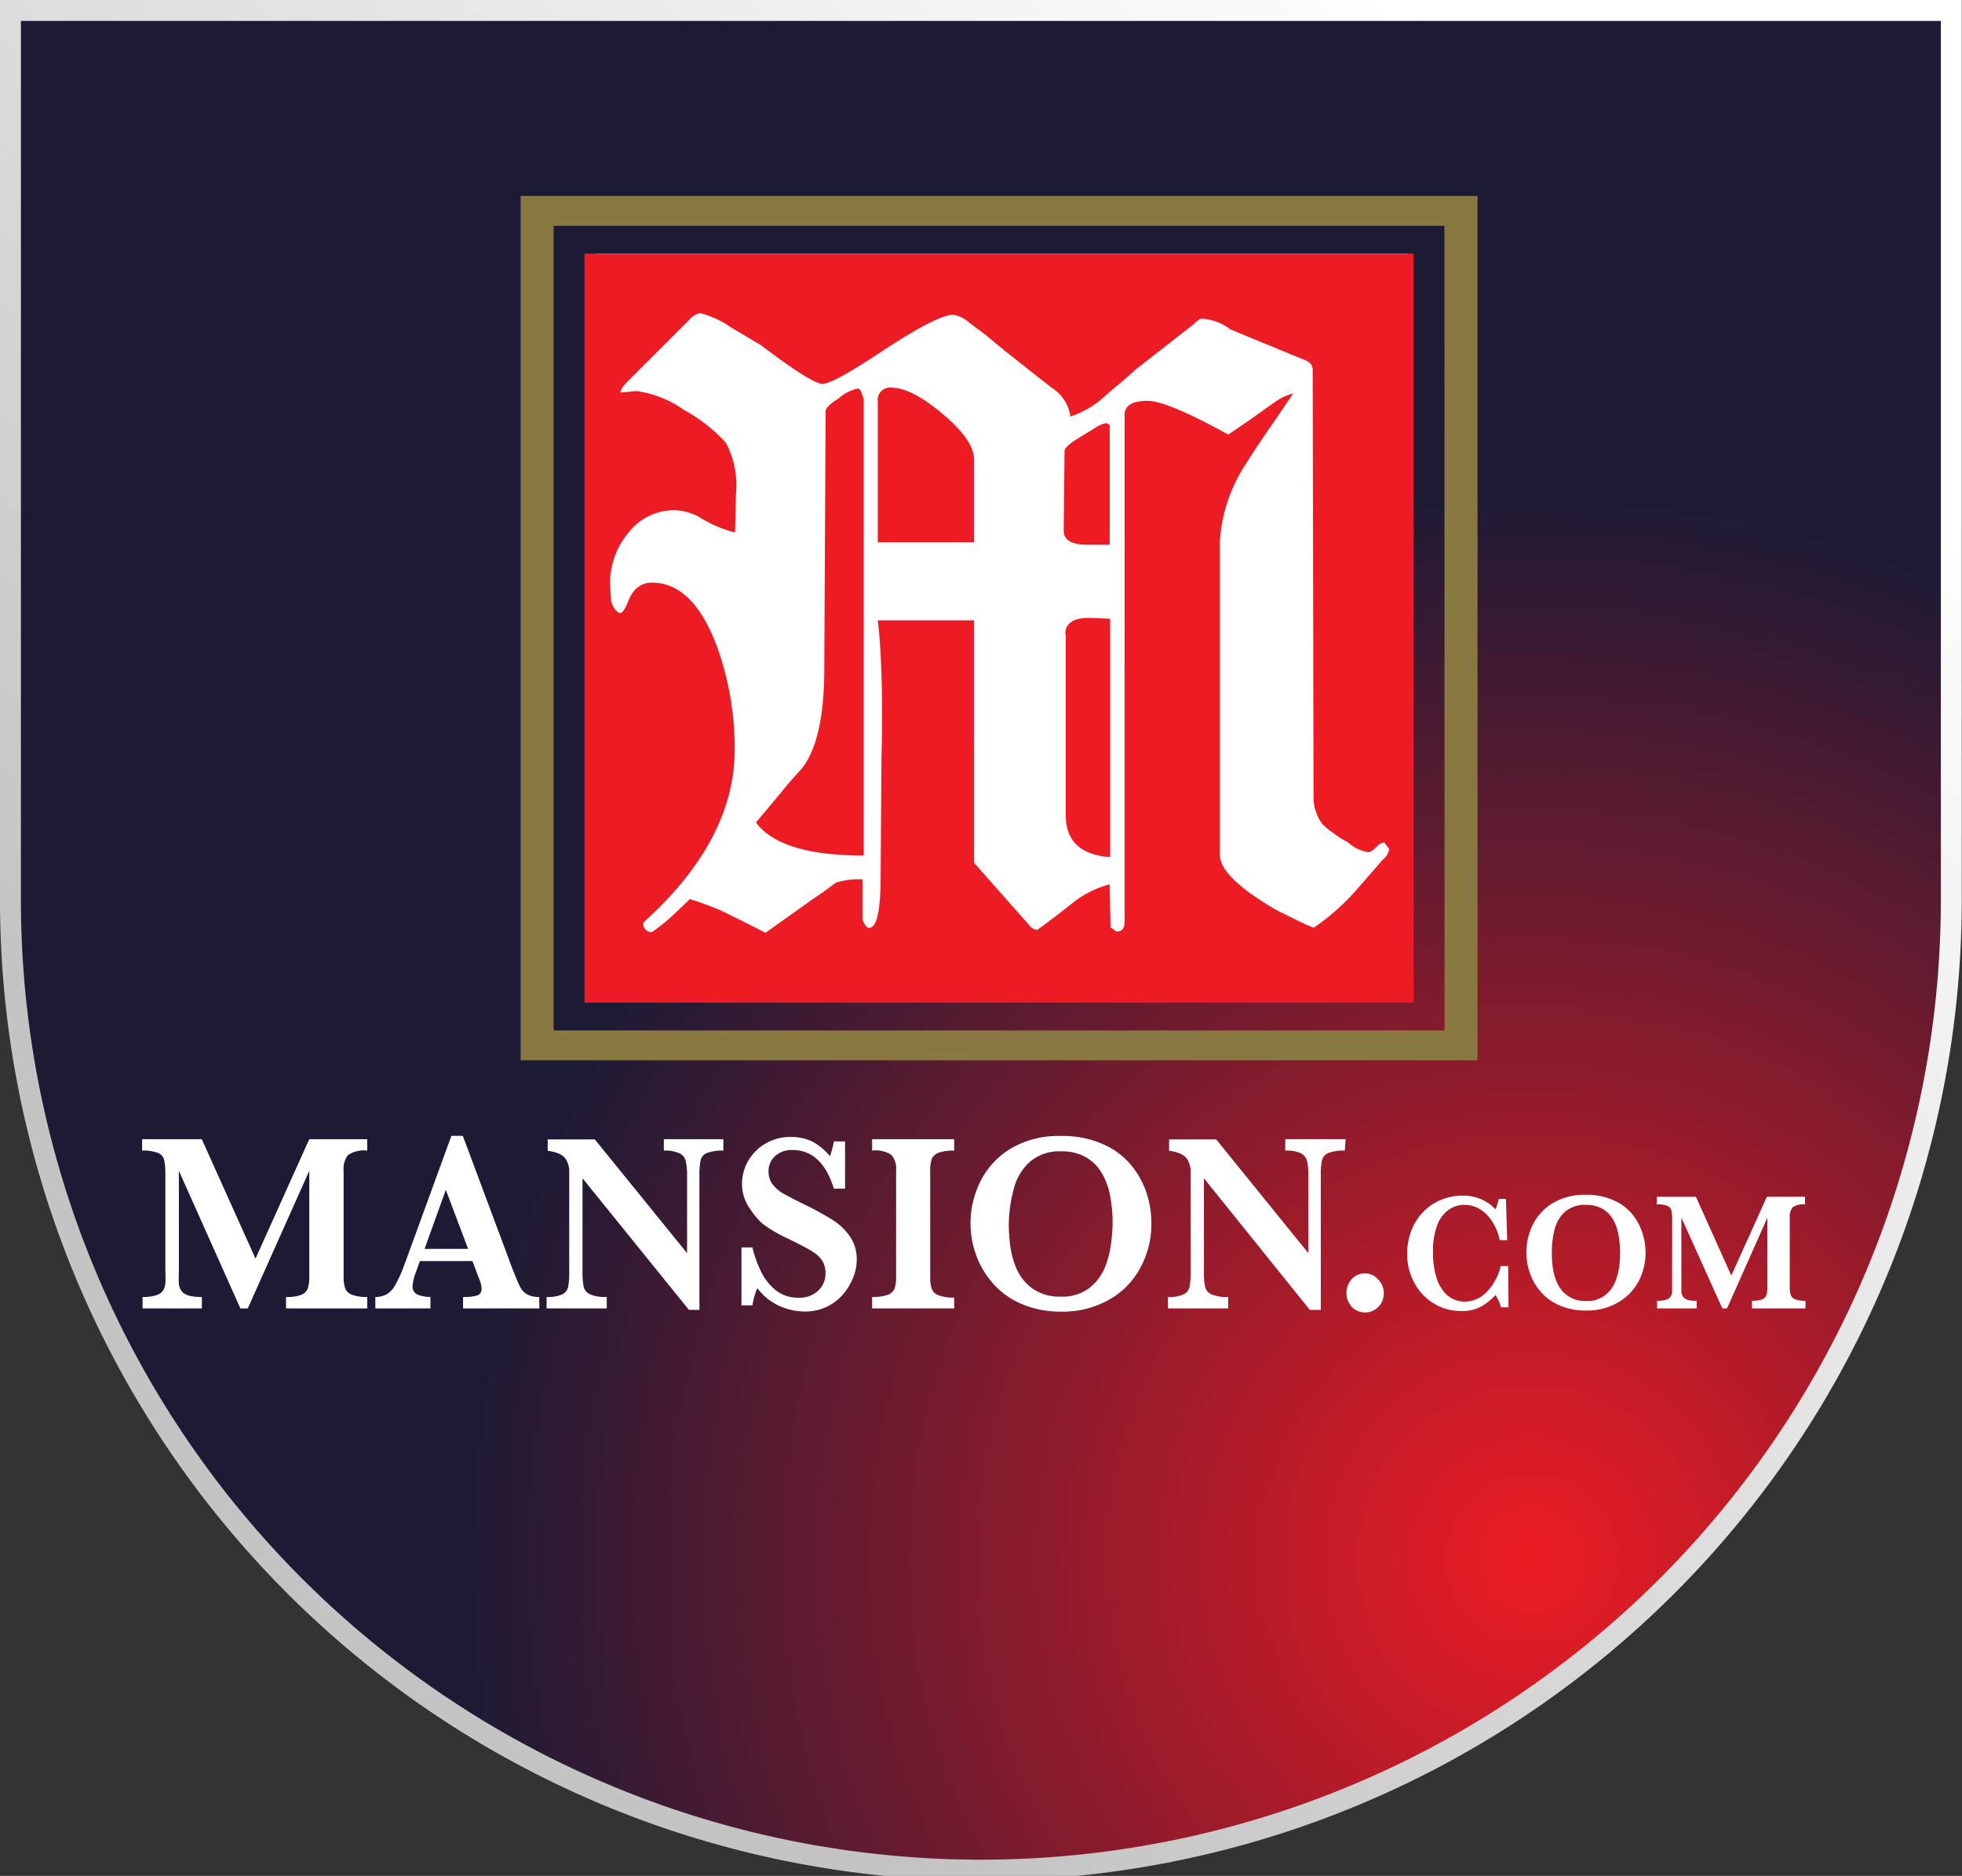 <svg xmlns="http://www.w3.org/2000/svg" xmlns:xlink="http://www.w3.org/1999/xlink" viewBox="0 0 159.48 152.52"><rect x="0" y="0" width="159.48" height="152.52" fill="#333333" stroke="none"/><defs><radialGradient id="a" cx="124.52" cy="126.82" r="86.88" gradientUnits="userSpaceOnUse"><stop offset="0" stop-color="#ed1c24"/><stop offset="1" stop-color="#1d1a35"/></radialGradient><linearGradient id="b" x1="143.33" y1="-15.22" x2="14.77" y2="121.12" gradientUnits="userSpaceOnUse"><stop offset="0.16" stop-color="#fff"/><stop offset="0.88" stop-color="#c4c4c4"/></linearGradient></defs><title>manson 1</title><path d="M.85.85V73.17h0a78.88,78.88,0,0,0,157.76,0h0V.85Z" stroke-miterlimit="10" stroke-width="1.7" fill="url(#a)" stroke="url(#b)"/><path d="M42.32,15.93V86.21H120.1V15.93Zm75.1,67.85H45V18.36h72.41Z" fill="#8a7842"/><rect x="48.44" y="20.62" width="65.96" height="59.8" fill="#fff"/><path d="M76.63,33.66c-1.69-1.42-3.07-2.14-4.14-2.14a1,1,0,0,0-1.14,1.14V44.09h7.82V37.34C79.17,36.31,78.33,35.09,76.63,33.66Zm10,17.92v14.7c0,2.1,1.21,3.23,3.61,3.41V50.31l-1.53-.07C87.28,50.2,86.59,50.64,86.59,51.58Zm-16.84-20a3.31,3.31,0,0,0-1.61.8c-.71.45-1.07.8-1.07,1.07L67,54.38c0,3.93-.63,6.64-1.87,8.16-.45.49-1,1.09-1.57,1.8s-1.31,1.56-2.11,2.54c1.34,1.79,4.25,2.68,8.76,2.68V32.46l-.14-.4C70,31.75,69.84,31.59,69.75,31.59ZM89,34.8l-1.74,1.07c-.49.35-.73.62-.73.8l-.07,6.48c0,.76.65,1.14,1.94,1.14h1.8V34.53l-.26-.13A2.3,2.3,0,0,0,89,34.8ZM47.51,20.62v60.9h67.4V20.62ZM112.4,69.89l-2.21,2.54a18.31,18.31,0,0,1-3.41,3c-.44-.18-.91-.39-1.4-.63L103.77,74c-3.07-1.78-4.61-3.28-4.61-4.48V43.89a13,13,0,0,1,2.14-6.22c.62-1,1.26-1.94,1.9-2.87s1.29-1.87,1.91-2.81a4.45,4.45,0,0,0-1.34.6l-1.33.94q-.81.6-2.61,1.8c-3.3-1.82-5.48-2.74-6.55-2.74-1.25,0-1.87.38-1.87,1.14V75c0,.49-.23.74-.67.74l-.47-.34L90.2,71.9a8.17,8.17,0,0,0-2.87,1.4l-1.27,1c-.49.38-1.07.81-1.74,1.3a1,1,0,0,1-.73-.46l-4.42-5V50.44H71.35c.14,1.11.24,2.6.3,4.45s.08,4.06,0,6.65l-.07,9.69c0,2.81-.31,4.21-.94,4.21-.17,0-.35-.22-.53-.67V71.5a5.8,5.8,0,0,0-2.14.26,5.15,5.15,0,0,0-.57.41c-.29.22-.7.51-1.23.86l-3.95,2.81c-.85-.44-2.09-1.07-3.74-1.87l-.94-.37c-.4-.15-.89-.32-1.47-.5-.27.27-.53.53-.8.77l-.74.7A15.76,15.76,0,0,1,53,75.78.66.66,0,0,1,52.3,75q7.43-6.69,7.42-14.1a24.49,24.49,0,0,0-1.4-8.23Q56.37,47.37,53,47.37c-.94,0-1.6.55-2,1.67-.22.53-.42.8-.6.8s-.55-.34-.73-1l-.07-1.27A6.27,6.27,0,0,1,51,43.42a4.71,4.71,0,0,1,3.81-1.94,4.46,4.46,0,0,1,2,.54,9.88,9.88,0,0,0,2.94,1.27l.07-3.08A7.34,7.34,0,0,0,59,36a12.71,12.71,0,0,0-3.41-2.67,8.59,8.59,0,0,0-3.88-1.54l-1.27.13q0-.33.6-.93l5-5a1.5,1.5,0,0,1,.87-.53,7.54,7.54,0,0,1,2.48,1.14l2.47,1.47q4.14,3.14,5,3.14t5.08-2.81q4.27-2.8,5.55-2.81a2.65,2.65,0,0,1,1.33.67l1.34,1c.58.5,1.31,1.1,2.21,1.81s1.93,1.54,3.14,2.47A3.23,3.23,0,0,1,87,33.86a7.38,7.38,0,0,0,2.75-1.6c.35-.31.74-.65,1.17-1s.88-.75,1.37-1.2L97,26.38c.32-.32.54-.47.67-.47a4.2,4.2,0,0,1,2.34.87l5.82,2.4q.87.27.87.87l.07,34.63a3.69,3.69,0,0,0,.73,2.34,10.57,10.57,0,0,0,2.07,1.47,3.25,3.25,0,0,0,1.67.8c.14,0,.34-.13.61-.4a1.07,1.07,0,0,1,.66-.4l.41.53A1.31,1.31,0,0,1,112.4,69.89Z" fill="#ed1c24"/><path d="M29.85,106.38h-6.6v-.93a3.2,3.2,0,0,0,1.25-.18.89.89,0,0,0,.52-.52,2.91,2.91,0,0,0,.12-.93V95.19l-5,11.19h-.6l-5-11.19v8.19a8.5,8.5,0,0,0,0,1,1.23,1.23,0,0,0,.22.59,1.08,1.08,0,0,0,.57.36,3.83,3.83,0,0,0,1.08.12v.93H11.59v-.93a3.77,3.77,0,0,0,1.08-.13,1.09,1.09,0,0,0,.56-.36,1.34,1.34,0,0,0,.21-.59,8.2,8.2,0,0,0,0-1V95.59a6.23,6.23,0,0,0-.09-1.26.84.84,0,0,0-.48-.58,3.18,3.18,0,0,0-1.32-.2v-.93H16.4l4.37,9.71,4.37-9.71h4.71v.93a2.27,2.27,0,0,0-1.57.37,1.83,1.83,0,0,0-.35,1.25v8.65a2.8,2.8,0,0,0,.12.9.9.9,0,0,0,.54.54,3.33,3.33,0,0,0,1.26.19Z" fill="#fff"/><path d="M43.84,106.38h-6.2v-.93a3.92,3.92,0,0,0,1.14-.12.52.52,0,0,0,.36-.56,1.7,1.7,0,0,0-.12-.61l-.62-1.63H34.13l-.32.9a3.72,3.72,0,0,0-.27,1.08.72.72,0,0,0,.45.77,3,3,0,0,0,1,.17v.93H30.51v-.93a1.87,1.87,0,0,0,.92-.22,2,2,0,0,0,.73-.81,11.28,11.28,0,0,0,.74-1.67l3.79-10.4h.93l4,10.72c.3.76.51,1.27.65,1.54a1.47,1.47,0,0,0,.56.62,2,2,0,0,0,1,.22Zm-5.79-4.84-1.81-4.8-1.73,4.8Z" fill="#fff"/><path d="M58.8,93.55a3.41,3.41,0,0,0-1.35.2.85.85,0,0,0-.5.58,6.06,6.06,0,0,0-.1,1.26V106.5H56L47.35,95.8v7.58a6.06,6.06,0,0,0,.1,1.26.93.93,0,0,0,.52.6,3.21,3.21,0,0,0,1.35.21v.93H44.43v-.93a2.88,2.88,0,0,0,1.27-.21.89.89,0,0,0,.48-.6,6.23,6.23,0,0,0,.09-1.26v-7c0-.57,0-1,0-1.28a2.07,2.07,0,0,0-.21-.74,1.19,1.19,0,0,0-.54-.52,3,3,0,0,0-1-.27v-.93h3.83l7.5,9.25V95.59a5,5,0,0,0-.11-1.18.94.94,0,0,0-.5-.64,2.77,2.77,0,0,0-1.28-.22v-.93H58.8Z" fill="#fff"/><path d="M69.64,102.43a3.84,3.84,0,0,1-.26,1.36,4.91,4.91,0,0,1-.79,1.37,4.11,4.11,0,0,1-1.33,1.06,4,4,0,0,1-1.87.41,5.07,5.07,0,0,1-2.08-.47,4.63,4.63,0,0,1-1.75-1.43,5.78,5.78,0,0,0-.4,1.4h-.89v-4.71h.89a9.7,9.7,0,0,0,.67,1.9A4.53,4.53,0,0,0,63,104.86a2.92,2.92,0,0,0,1.92.65,2.17,2.17,0,0,0,1.58-.57,1.89,1.89,0,0,0,.6-1.43,1.94,1.94,0,0,0-.18-.86,2.06,2.06,0,0,0-.54-.65,6.27,6.27,0,0,0-1-.62c-.41-.22-.87-.45-1.39-.7a11.37,11.37,0,0,1-2-1.18A6,6,0,0,1,61,98.34a3.89,3.89,0,0,1-.54-1.08,3.55,3.55,0,0,1-.15-1,3.91,3.91,0,0,1,.47-1.82,3.94,3.94,0,0,1,3.52-2A3.91,3.91,0,0,1,66,92.8,4.68,4.68,0,0,1,67.46,94a6.67,6.67,0,0,0,.32-1.2h.91v3.84h-.91c-.65-2.1-1.77-3.14-3.38-3.14A2,2,0,0,0,63,94a1.62,1.62,0,0,0-.53,1.24,1.73,1.73,0,0,0,.33,1.05,2.92,2.92,0,0,0,.87.75q.54.31,1.74.9a25.25,25.25,0,0,1,2.28,1.25,5,5,0,0,1,1.39,1.33A3.26,3.26,0,0,1,69.64,102.43Z" fill="#fff"/><path d="M77.56,106.38H70.89v-.93a3.7,3.7,0,0,0,1.26-.17.92.92,0,0,0,.56-.51,2.88,2.88,0,0,0,.13-1V95.17a1.74,1.74,0,0,0-.36-1.25,2.28,2.28,0,0,0-1.59-.37v-.93h6.67v.93a3.7,3.7,0,0,0-1.26.17,1,1,0,0,0-.56.5,2.93,2.93,0,0,0-.13,1v8.65a2.77,2.77,0,0,0,.13.92.9.9,0,0,0,.54.52,3.34,3.34,0,0,0,1.28.19Z" fill="#fff"/><path d="M93.59,99.5a7.47,7.47,0,0,1-.86,3.51,6.5,6.5,0,0,1-2.52,2.63,7.66,7.66,0,0,1-4,1A8,8,0,0,1,83,106a6.37,6.37,0,0,1-2.31-1.68A7,7,0,0,1,79.33,102a7.57,7.57,0,0,1,.39-6,6.48,6.48,0,0,1,2.48-2.64,7.62,7.62,0,0,1,4-1,8.07,8.07,0,0,1,3.58.72,6.11,6.11,0,0,1,2.3,1.82,6.9,6.9,0,0,1,1.18,2.3A8,8,0,0,1,93.59,99.5Zm-3.15,0a11.94,11.94,0,0,0-.19-2.2,5.69,5.69,0,0,0-.66-1.87,3.61,3.61,0,0,0-1.3-1.33,3.9,3.9,0,0,0-2-.49,3.66,3.66,0,0,0-2.6.87,4.39,4.39,0,0,0-1.28,2.17A11.61,11.61,0,0,0,82,99.46a13.56,13.56,0,0,0,.11,1.77,7,7,0,0,0,.51,1.9,3.93,3.93,0,0,0,1.3,1.63,3.81,3.81,0,0,0,2.31.66,3.61,3.61,0,0,0,2.29-.68,4.15,4.15,0,0,0,1.28-1.67,7.24,7.24,0,0,0,.5-1.9A14.74,14.74,0,0,0,90.44,99.46Z" fill="#fff"/><path d="M109.31,93.55a3.34,3.34,0,0,0-1.35.2.85.85,0,0,0-.5.58,5.43,5.43,0,0,0-.1,1.26V106.5h-.89L97.86,95.8v7.58a5.43,5.43,0,0,0,.1,1.26.93.93,0,0,0,.52.6,3.21,3.21,0,0,0,1.35.21v.93H94.94v-.93a2.81,2.81,0,0,0,1.26-.21.88.88,0,0,0,.49-.6,6.23,6.23,0,0,0,.09-1.26v-7c0-.57,0-1,0-1.28a2.07,2.07,0,0,0-.21-.74,1.19,1.19,0,0,0-.54-.52,3,3,0,0,0-1-.27v-.93h3.83l7.49,9.25V95.59a5.1,5.1,0,0,0-.1-1.18,1,1,0,0,0-.5-.64,2.77,2.77,0,0,0-1.28-.22v-.93h4.91Z" fill="#fff"/><path d="M112.48,105.13a1.55,1.55,0,0,1-.45,1.13,1.51,1.51,0,0,1-2.15,0,1.7,1.7,0,0,1,0-2.27,1.44,1.44,0,0,1,1.08-.46A1.41,1.41,0,0,1,112,104,1.58,1.58,0,0,1,112.48,105.13Z" fill="#fff"/><path d="M122.62,106.29H122a3.23,3.23,0,0,0-.44-1,4.91,4.91,0,0,1-1.12.91,3.18,3.18,0,0,1-1.69.39,4.16,4.16,0,0,1-2.18-.6,4.3,4.3,0,0,1-1.59-1.66,4.87,4.87,0,0,1-.6-2.41,5.22,5.22,0,0,1,.32-1.81,4.61,4.61,0,0,1,.93-1.52,4.19,4.19,0,0,1,1.42-1,4.39,4.39,0,0,1,1.82-.38,3.57,3.57,0,0,1,2.69,1.11,4.62,4.62,0,0,0,.27-.84h.58l.1,3.35h-.61a4.19,4.19,0,0,0-.61-1.52,3.1,3.1,0,0,0-1-1,2.39,2.39,0,0,0-1.25-.35,2.16,2.16,0,0,0-1.31.42,2.66,2.66,0,0,0-.92,1.27,6,6,0,0,0-.33,2.14,6.72,6.72,0,0,0,.28,2.07,3.25,3.25,0,0,0,.68,1.25,2.18,2.18,0,0,0,.82.57,2.23,2.23,0,0,0,.77.15,2.43,2.43,0,0,0,1.41-.44,3.71,3.71,0,0,0,1-1.12,4.24,4.24,0,0,0,.54-1.33h.61Z" fill="#fff"/><path d="M133.76,101.84a5,5,0,0,1-.56,2.32,4.34,4.34,0,0,1-1.67,1.73,5,5,0,0,1-2.61.66,5.2,5.2,0,0,1-2.16-.42,4.2,4.2,0,0,1-1.53-1.11,4.52,4.52,0,0,1-.88-1.53,5.1,5.1,0,0,1,.26-3.95,4.22,4.22,0,0,1,1.64-1.74,5,5,0,0,1,2.62-.66,5.31,5.31,0,0,1,2.36.48,4,4,0,0,1,1.52,1.19,5,5,0,0,1,.78,1.52A5.54,5.54,0,0,1,133.76,101.84Zm-2.07,0a8.2,8.2,0,0,0-.13-1.44,3.81,3.81,0,0,0-.44-1.24,2.34,2.34,0,0,0-.86-.88,2.63,2.63,0,0,0-1.34-.32,2.45,2.45,0,0,0-1.72.57,2.91,2.91,0,0,0-.84,1.44,7.32,7.32,0,0,0-.22,1.87,9.41,9.41,0,0,0,.07,1.17,4.57,4.57,0,0,0,.34,1.25,2.57,2.57,0,0,0,.86,1.08,2.49,2.49,0,0,0,1.52.44,2.4,2.4,0,0,0,1.51-.45,2.63,2.63,0,0,0,.85-1.11,5.16,5.16,0,0,0,.33-1.25A11.23,11.23,0,0,0,131.69,101.81Z" fill="#fff"/><path d="M146.76,106.38h-4.35v-.62a2.33,2.33,0,0,0,.82-.11.63.63,0,0,0,.35-.35,2,2,0,0,0,.08-.61V99l-3.28,7.38H140L136.67,99v5.4c0,.29,0,.51,0,.66a.84.84,0,0,0,.15.39.76.76,0,0,0,.38.24,2.63,2.63,0,0,0,.71.07v.62h-3.22v-.62a2.3,2.3,0,0,0,.72-.08.67.67,0,0,0,.37-.24.91.91,0,0,0,.14-.38c0-.15,0-.37,0-.66V99.26a4.06,4.06,0,0,0-.06-.83.52.52,0,0,0-.31-.38,2.1,2.1,0,0,0-.88-.13V97.3h3.18l2.88,6.41,2.89-6.41h3.1v.62a1.5,1.5,0,0,0-1,.24,1.16,1.16,0,0,0-.24.83v5.7a1.93,1.93,0,0,0,.08.6.59.59,0,0,0,.36.35,2.17,2.17,0,0,0,.83.12Z" fill="#fff"/></svg>